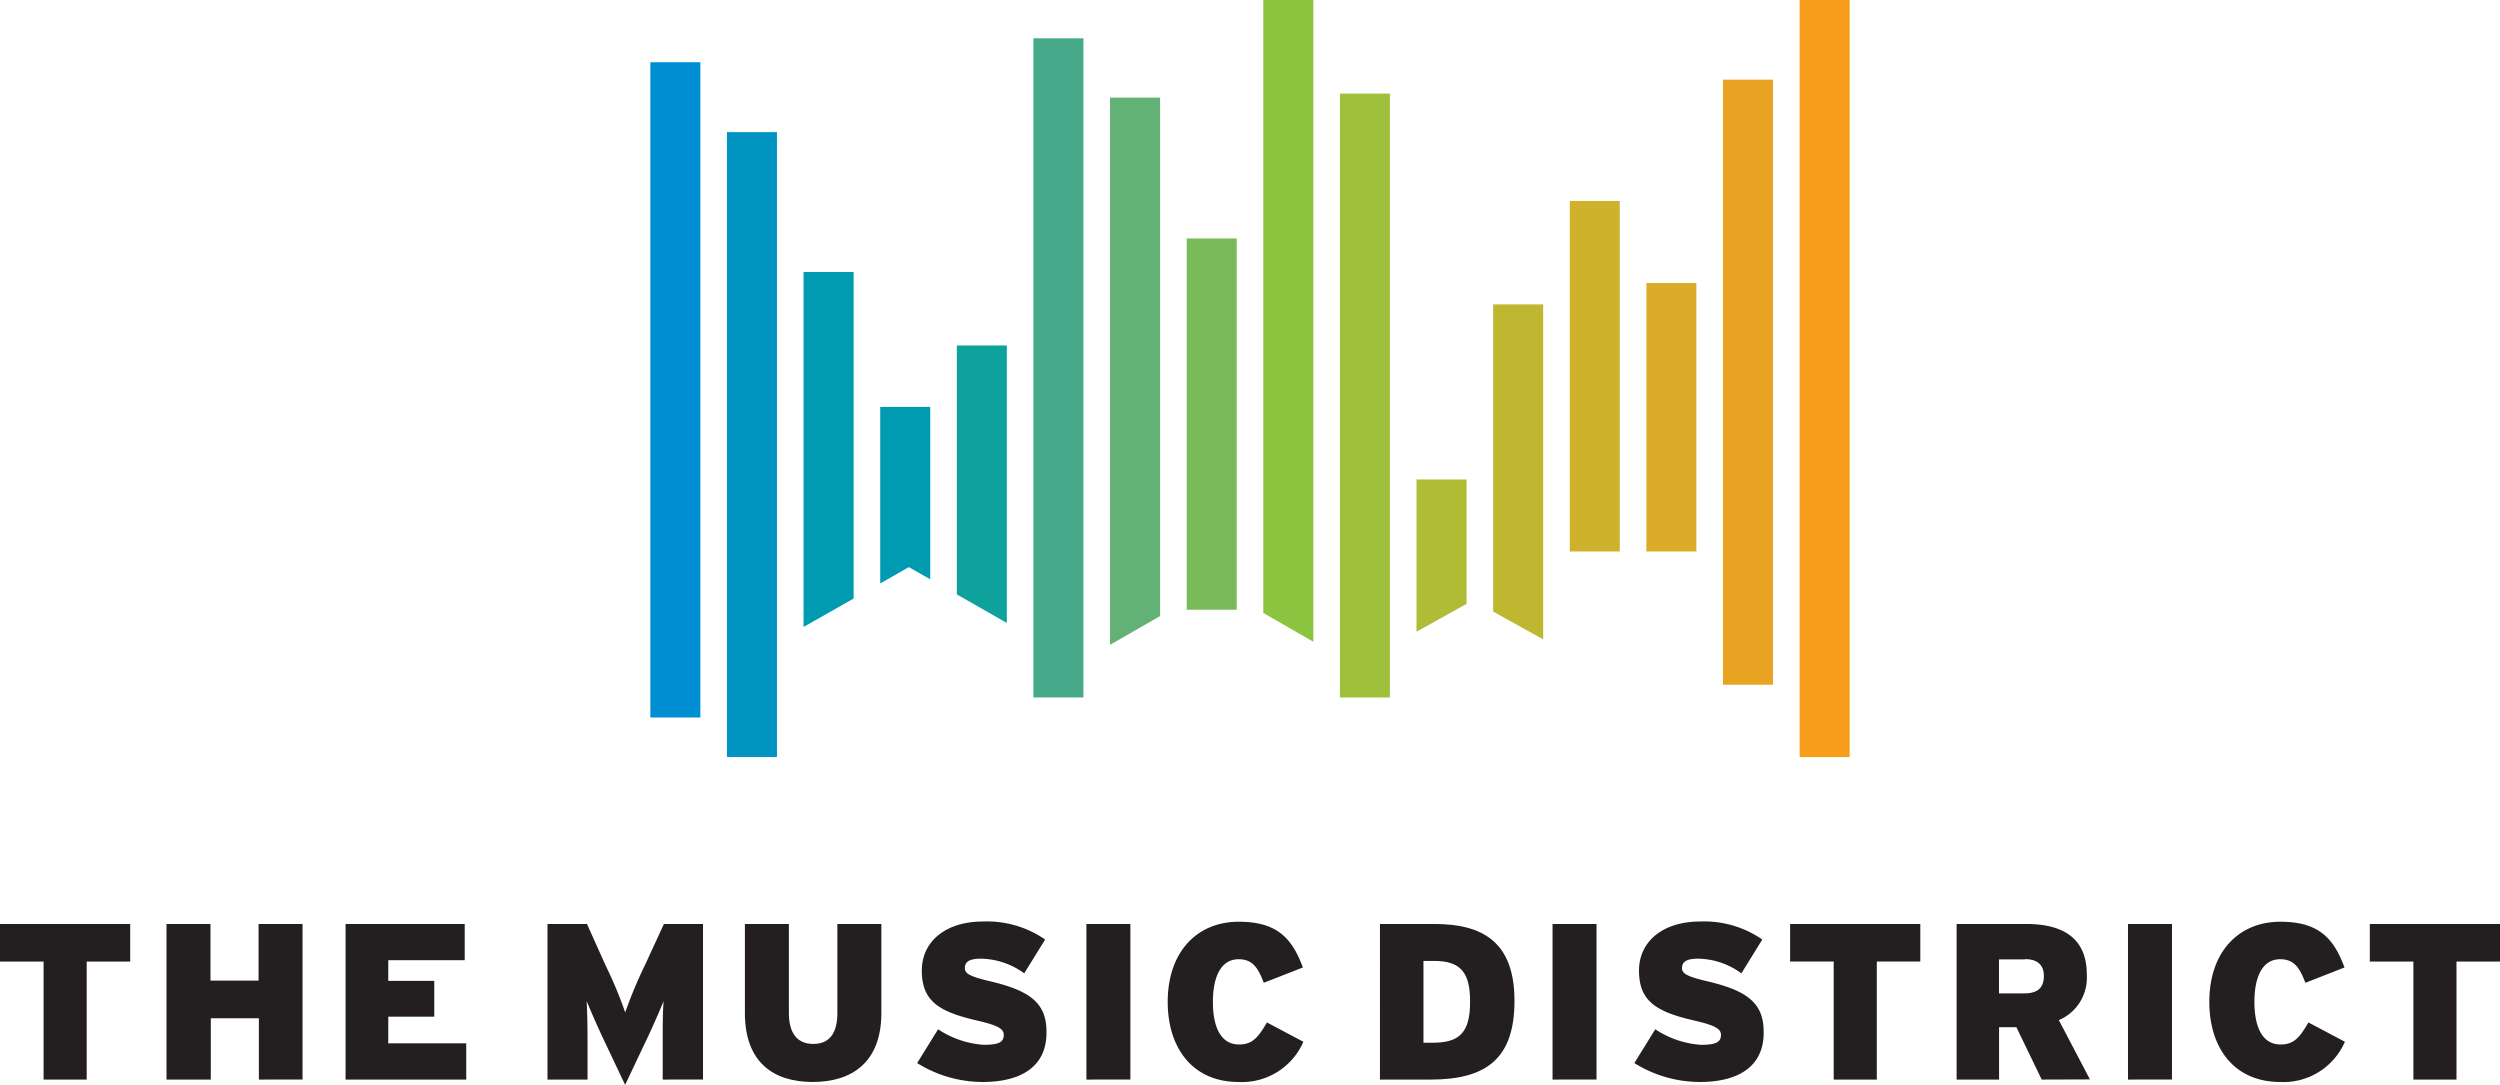 <svg id="Layer_1" data-name="Layer 1" xmlns="http://www.w3.org/2000/svg" viewBox="0 0 312.02 135.4"><defs><style>.cls-1{fill:#8bc53f;}.cls-2{fill:#62b275;}.cls-3{fill:#79ba5a;}.cls-4{fill:#9fc03b;}.cls-5{fill:#dcab27;}.cls-6{fill:#cfb22c;}.cls-7{fill:#b0bc36;}.cls-8{fill:#c0b731;}.cls-9{fill:#008ed3;}.cls-10{fill:#e9a322;}.cls-11{fill:#46a98a;}.cls-12{fill:#f89c1c;}.cls-13{fill:#0095c1;}.cls-14{fill:#009bb0;}.cls-15{fill:#0ea29d;}.cls-16{fill:#231f20;}</style></defs><title>MusicDistrict_Vertical</title><polygon class="cls-1" points="163.91 80.1 163.91 0 157.67 0 157.67 76.5 163.91 80.1"/><polygon class="cls-2" points="144.79 76.89 144.79 12.18 138.54 12.18 138.54 80.48 144.79 76.89"/><rect class="cls-3" x="148.11" y="29.76" width="6.24" height="46.34"/><rect class="cls-4" x="167.23" y="11.68" width="6.24" height="75.37"/><rect class="cls-5" x="205.48" y="35.32" width="6.24" height="33.51"/><rect class="cls-6" x="195.92" y="25.08" width="6.24" height="43.75"/><polygon class="cls-7" points="183.04 75.37 183.04 59.84 176.79 59.84 176.79 78.84 183.04 75.37"/><polygon class="cls-8" points="192.6 79.8 192.6 37.99 186.36 37.99 186.36 76.33 192.6 79.8"/><rect class="cls-9" x="81.17" y="7.77" width="6.24" height="81.78"/><rect class="cls-10" x="215.04" y="9.94" width="6.24" height="75.52"/><rect class="cls-11" x="128.98" y="4.78" width="6.24" height="82.27"/><rect class="cls-12" x="224.61" width="6.24" height="94.49"/><rect class="cls-13" x="90.73" y="16.49" width="6.24" height="77.99"/><polygon class="cls-14" points="106.54 74.7 106.54 33.95 100.29 33.95 100.29 78.25 106.54 74.7"/><polygon class="cls-15" points="125.66 77.75 125.66 43.12 119.42 43.12 119.42 74.19 125.66 77.75"/><polygon class="cls-14" points="113.43 70.78 116.1 72.3 116.1 50.79 109.86 50.79 109.86 72.82 113.43 70.78"/><path class="cls-16" d="M30.23,139.42v14.73H24.85V139.42H19.41v-4.69H35.66v4.69Z" transform="translate(-19.41 -19.41)"/><path class="cls-16" d="M51.72,154.15v-7.65h-6v7.65H40.19V134.73h5.49v7.07h6v-7.07h5.49v19.41Z" transform="translate(-19.41 -19.41)"/><path class="cls-16" d="M62.54,154.15V134.73H77.41v4.52H67.87v2.58h5.74v4.47H67.87v3.33H77.6v4.52Z" transform="translate(-19.41 -19.41)"/><path class="cls-16" d="M102.12,154.15v-4.63c0-1.91,0-3.66.11-5.16-.58,1.44-1.58,3.69-2.25,5.07l-2.55,5.38-2.55-5.38c-.67-1.39-1.66-3.63-2.25-5.07.08,1.5.11,3.24.11,5.16v4.63h-5V134.73h4.93L95,139.92a52,52,0,0,1,2.44,5.85,55.51,55.51,0,0,1,2.44-5.85l2.39-5.19h4.88v19.41Z" transform="translate(-19.41 -19.41)"/><path class="cls-16" d="M120.84,154.45c-4.88,0-8.46-2.44-8.46-8.6V134.73h5.49v11.12c0,2.39.94,3.85,3.05,3.85s3-1.47,3-3.85V134.73h5.49v11.12C129.41,152,125.73,154.45,120.84,154.45Z" transform="translate(-19.41 -19.41)"/><path class="cls-16" d="M142.06,154.45a15.47,15.47,0,0,1-8.18-2.36l2.61-4.22a11.72,11.72,0,0,0,5.68,1.94c1.91,0,2.52-.33,2.52-1.25,0-.72-.69-1.17-3.3-1.77-4.69-1.08-6.93-2.36-6.93-6.24,0-3.66,3-6.13,7.65-6.13a12.76,12.76,0,0,1,7.74,2.25l-2.61,4.22a9.4,9.4,0,0,0-5.41-1.83c-1.61,0-2,.5-2,1.19s.69,1.05,3.19,1.64c4.88,1.16,7,2.66,7,6.29C150.08,152.62,146.72,154.45,142.06,154.45Z" transform="translate(-19.41 -19.41)"/><path class="cls-16" d="M155,154.15V134.73h5.49v19.41Z" transform="translate(-19.41 -19.41)"/><path class="cls-16" d="M174,154.45c-5.77,0-8.85-4.27-8.85-10,0-6.24,3.66-10,8.87-10,4.77,0,6.65,2.05,8,5.71l-4.88,1.91c-.69-1.8-1.36-2.94-3.13-2.94-2.25,0-3.22,2.25-3.22,5.32s.94,5.32,3.27,5.32c1.69,0,2.41-.92,3.47-2.75l4.55,2.41A8.35,8.35,0,0,1,174,154.45Z" transform="translate(-19.41 -19.41)"/><path class="cls-16" d="M197.93,154.15h-6.29V134.73h6.79c6.1,0,10,2.3,10,9.6S204.81,154.15,197.93,154.15Zm.47-14.81h-1.33v10.21h1.16c3.36,0,4.66-1.28,4.66-5.13C202.89,140.83,201.75,139.34,198.4,139.34Z" transform="translate(-19.41 -19.41)"/><path class="cls-16" d="M213.18,154.15V134.73h5.49v19.41Z" transform="translate(-19.41 -19.41)"/><path class="cls-16" d="M231.57,154.45a15.48,15.48,0,0,1-8.18-2.36l2.61-4.22a11.71,11.71,0,0,0,5.68,1.94c1.91,0,2.52-.33,2.52-1.25,0-.72-.69-1.17-3.3-1.77-4.69-1.08-6.93-2.36-6.93-6.24,0-3.66,3-6.13,7.65-6.13a12.75,12.75,0,0,1,7.74,2.25l-2.61,4.22a9.4,9.4,0,0,0-5.41-1.83c-1.61,0-2,.5-2,1.19s.69,1.05,3.19,1.64c4.88,1.16,7,2.66,7,6.29C239.59,152.62,236.23,154.45,231.57,154.45Z" transform="translate(-19.41 -19.41)"/><path class="cls-16" d="M253.65,139.42v14.73h-5.38V139.42h-5.44v-4.69h16.25v4.69Z" transform="translate(-19.41 -19.41)"/><path class="cls-16" d="M274.23,154.15l-3.16-6.54h-2.16v6.54h-5.3V134.73h8.68c4.55,0,7.57,1.72,7.57,6.32a5.75,5.75,0,0,1-3.49,5.68l3.88,7.4Zm-2.08-15h-3.25v4.24h3.16c1.75,0,2.44-.78,2.44-2.16C274.51,140,273.85,139.12,272.16,139.12Z" transform="translate(-19.41 -19.41)"/><path class="cls-16" d="M285,154.15V134.73h5.49v19.41Z" transform="translate(-19.41 -19.41)"/><path class="cls-16" d="M304,154.45c-5.77,0-8.85-4.27-8.85-10,0-6.24,3.66-10,8.87-10,4.77,0,6.66,2.05,8,5.71l-4.88,1.91c-.69-1.8-1.36-2.94-3.14-2.94-2.25,0-3.22,2.25-3.22,5.32s.94,5.32,3.27,5.32c1.69,0,2.41-.92,3.47-2.75l4.55,2.41A8.35,8.35,0,0,1,304,154.45Z" transform="translate(-19.41 -19.41)"/><path class="cls-16" d="M326,139.42v14.73h-5.38V139.42h-5.44v-4.69h16.25v4.69Z" transform="translate(-19.41 -19.41)"/></svg>